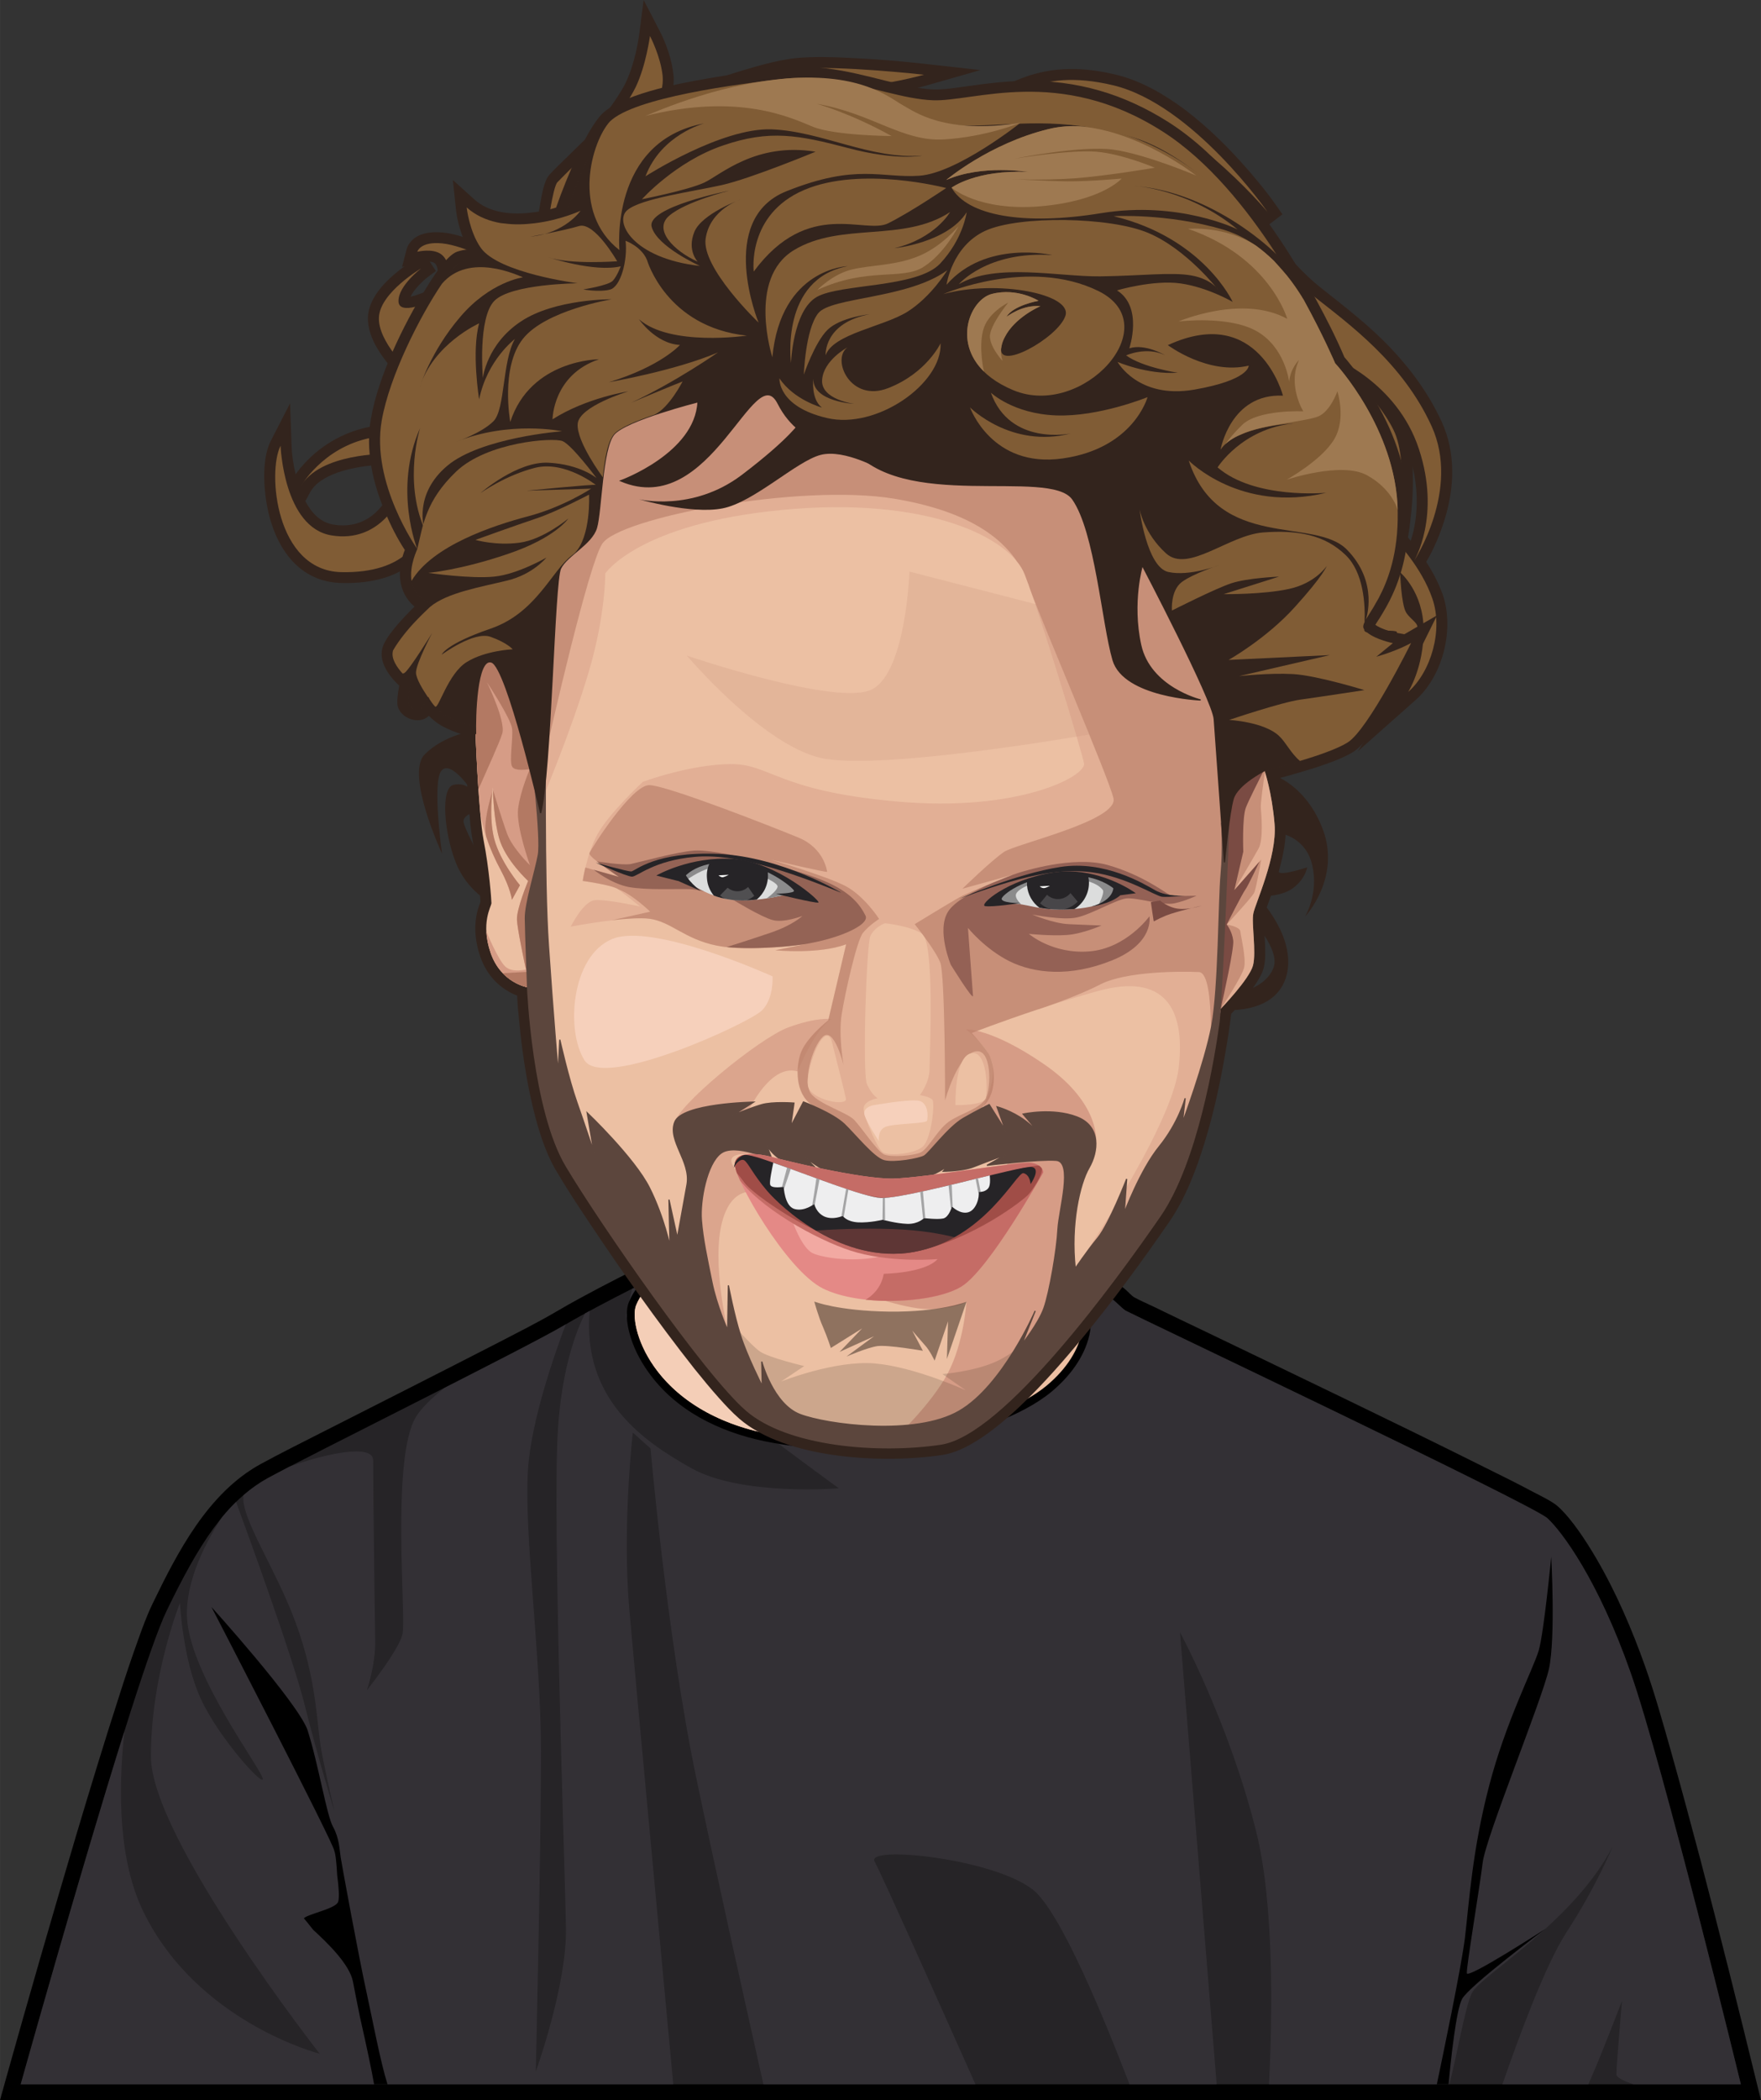 <?xml version="1.0" encoding="UTF-8"?>
<!DOCTYPE svg PUBLIC "-//W3C//DTD SVG 1.1//EN" "http://www.w3.org/Graphics/SVG/1.1/DTD/svg11.dtd">
<!-- Creator: CorelDRAW X7 -->
<svg xmlns="http://www.w3.org/2000/svg" xml:space="preserve" width="500mm" height="596.041mm" version="1.1" style="shape-rendering:geometricPrecision; text-rendering:geometricPrecision; image-rendering:optimizeQuality; fill-rule:evenodd; clip-rule:evenodd"
viewBox="0 0 9453 11269"
 xmlns:xlink="http://www.w3.org/1999/xlink">
 <rect x="0" y="0" width="9453" height="11269" fill="#333333" stroke="none"/>
 <defs>
  <style type="text/css">
   <![CDATA[
    .str1 {stroke:#33241D;stroke-width:6.447}
    .str0 {stroke:#5C463D;stroke-width:6.447}
    .fil8 {fill:none}
    .fil32 {fill:#FEFEFE}
    .fil38 {fill:#EEEEEF}
    .fil25 {fill:#DCDDDD}
    .fil27 {fill:#B6B6B7}
    .fil29 {fill:#B6B6B7}
    .fil26 {fill:#8B8B8C}
    .fil3 {fill:black}
    .fil0 {fill:black}
    .fil31 {fill:#262427}
    .fil1 {fill:#262427}
    .fil9 {fill:#33241D}
    .fil10 {fill:#33241D}
    .fil23 {fill:#5C463D}
    .fil19 {fill:#7A4B43}
    .fil12 {fill:#805C35}
    .fil11 {fill:#805C35}
    .fil24 {fill:#9E7951}
    .fil36 {fill:#A04D47}
    .fil7 {fill:#B37963}
    .fil35 {fill:#C56C66}
    .fil17 {fill:#C79078}
    .fil6 {fill:#D69C84}
    .fil14 {fill:#D69C86}
    .fil33 {fill:#E48986}
    .fil13 {fill:#ECC0A3}
    .fil4 {fill:#EDC0A3}
    .fil34 {fill:#F2A9A2}
    .fil5 {fill:#F4CEB7}
    .fil41 {fill:#F6D0BB}
    .fil22 {fill:#33241D;fill-opacity:0.169}
    .fil30 {fill:#DCDDDD;fill-opacity:0.188}
    .fil28 {fill:#DCDDDD;fill-opacity:0.231}
    .fil42 {fill:#C89179;fill-opacity:0.231}
    .fil37 {fill:#A04D47;fill-opacity:0.459}
    .fil16 {fill:#D69C86;fill-opacity:0.459}
    .fil40 {fill:#33241D;fill-opacity:0.502}
    .fil18 {fill:#B37963;fill-opacity:0.58}
    .fil20 {fill:#7A4B43;fill-opacity:0.651}
    .fil21 {fill:#7A4B43;fill-opacity:0.671}
    .fil2 {fill:#39363B;fill-opacity:0.71}
    .fil39 {fill:#8B8B8C;fill-opacity:0.749}
    .fil15 {fill:#D69C86;fill-opacity:0.749}
   ]]>
  </style>
    <mask id="id0">
  <linearGradient id="id1" gradientUnits="userSpaceOnUse" x1="4789.75" y1="6007.3" x2="4298.76" y2="8559.82">
   <stop offset="0" style="stop-opacity:1; stop-color:white"/>
   <stop offset="1" style="stop-opacity:0; stop-color:white"/>
  </linearGradient>
     <rect style="fill:url(#id1)" x="3474" y="5446" width="2137" height="2297"/>
    </mask>
    <mask id="id2">
  <linearGradient id="id3" gradientUnits="userSpaceOnUse" x1="4544.65" y1="5813.02" x2="4589.76" y2="7597.27">
   <stop offset="0" style="stop-opacity:1; stop-color:white"/>
   <stop offset="1" style="stop-opacity:0; stop-color:white"/>
  </linearGradient>
     <rect style="fill:url(#id3)" x="3539" y="5587" width="2071" height="1570"/>
    </mask>
     <mask id="id4">
  <linearGradient id="id5" gradientUnits="userSpaceOnUse" x1="4686.68" y1="2498.96" x2="4169.92" y2="3839.54">
   <stop offset="0" style="stop-opacity:1; stop-color:white"/>
   <stop offset="1" style="stop-opacity:0; stop-color:white"/>
  </linearGradient>
      <rect style="fill:url(#id5)" x="3264" y="2641" width="2606" height="1705"/>
     </mask>
     <mask id="id6">
  <linearGradient id="id7" gradientUnits="userSpaceOnUse" x1="5245.49" y1="5438.41" x2="5974" y2="6211.22">
   <stop offset="0" style="stop-opacity:1; stop-color:white"/>
   <stop offset="1" style="stop-opacity:0; stop-color:white"/>
  </linearGradient>
      <rect style="fill:url(#id7)" x="5197" y="5528" width="696" height="607"/>
     </mask>
     <mask id="id8">
  <linearGradient id="id9" gradientUnits="userSpaceOnUse" x1="4712.55" y1="5211.92" x2="3517.22" y2="5919.84">
   <stop offset="0" style="stop-opacity:1; stop-color:white"/>
   <stop offset="1" style="stop-opacity:0; stop-color:white"/>
  </linearGradient>
      <rect style="fill:url(#id9)" x="3609" y="5458" width="862" height="597"/>
     </mask>
     <mask id="id10">
  <linearGradient id="id11" gradientUnits="userSpaceOnUse" x1="4940.56" y1="2845.97" x2="4059.44" y2="3337.65">
   <stop offset="0" style="stop-opacity:1; stop-color:white"/>
   <stop offset="1" style="stop-opacity:0; stop-color:white"/>
  </linearGradient>
      <rect style="fill:url(#id11)" x="4226" y="2531" width="1566" height="1016"/>
     </mask>
     <mask id="id12">
  <linearGradient id="id13" gradientUnits="userSpaceOnUse" x1="6160.14" y1="2920.35" x2="6361.49" y2="4805.96">
   <stop offset="0" style="stop-opacity:1; stop-color:white"/>
   <stop offset="1" style="stop-opacity:0; stop-color:white"/>
  </linearGradient>
      <rect style="fill:url(#id13)" x="3180" y="1732" width="3365" height="2614"/>
     </mask>
     <mask id="id14">
  <linearGradient id="id15" gradientUnits="userSpaceOnUse" x1="3972.39" y1="4911.21" x2="3969.06" y2="4650.16">
   <stop offset="0" style="stop-opacity:1; stop-color:white"/>
   <stop offset="1" style="stop-opacity:0; stop-color:white"/>
  </linearGradient>
      <rect style="fill:url(#id15)" x="3810" y="4606" width="297" height="234"/>
     </mask>
     <mask id="id16">
  <linearGradient id="id17" gradientUnits="userSpaceOnUse" x1="5732.26" y1="4972.35" x2="5707.4" y2="4727.61">
   <stop offset="0" style="stop-opacity:1; stop-color:white"/>
   <stop offset="1" style="stop-opacity:0; stop-color:white"/>
  </linearGradient>
      <rect style="fill:url(#id17)" x="5525" y="4679" width="308" height="210"/>
     </mask>
     <mask id="id18">
  <linearGradient id="id19" gradientUnits="userSpaceOnUse" x1="6019.65" y1="4487.33" x2="5018.55" y2="4551.82">
   <stop offset="0" style="stop-opacity:1; stop-color:white"/>
   <stop offset="1" style="stop-opacity:0; stop-color:white"/>
  </linearGradient>
      <rect style="fill:url(#id19)" x="5301" y="4336" width="1027" height="376"/>
     </mask>
     <mask id="id20">
  <linearGradient id="id21" gradientUnits="userSpaceOnUse" x1="3603.11" y1="4360.76" x2="4725.88" y2="4696.1">
   <stop offset="0" style="stop-opacity:1; stop-color:white"/>
   <stop offset="1" style="stop-opacity:0; stop-color:white"/>
  </linearGradient>
      <rect style="fill:url(#id21)" x="3404" y="4186" width="978" height="489"/>
     </mask>
     <mask id="id22">
  <linearGradient id="id23" gradientUnits="userSpaceOnUse" x1="3283.88" y1="4143.92" x2="4210.23" y2="3953.3">
   <stop offset="0" style="stop-opacity:1; stop-color:white"/>
   <stop offset="1" style="stop-opacity:0; stop-color:white"/>
  </linearGradient>
      <rect style="fill:url(#id23)" x="3103" y="3888" width="1026" height="598"/>
     </mask>
 </defs>
 <g id="Layer_x0020_1">
  <g id="_1749112409376">
   <g>
    <path class="fil0" d="M6086 6960c35,19 74,36 110,53 87,42 173,84 260,125 254,122 508,244 762,367 252,122 503,244 753,369 87,43 174,86 260,132 35,18 105,52 134,79 76,70 150,186 202,274 108,184 194,385 265,585 51,145 93,295 135,443 56,198 109,397 162,596 103,393 202,787 298,1181l26 105 -9453 0 30 -108c122,-436 248,-872 377,-1307 76,-254 153,-508 235,-761 31,-98 64,-196 99,-293 23,-65 48,-133 78,-195 134,-277 297,-593 578,-748 103,-56 210,-110 315,-163 162,-82 323,-164 485,-246 160,-81 320,-163 480,-245 102,-53 208,-106 307,-164 44,-26 87,-50 131,-74 136,-74 275,-145 415,-211l18 -9 21 1c336,13 672,24 1007,31 174,3 349,6 523,6 123,0 251,0 374,-10 152,-13 315,-2 454,69 41,21 78,46 113,76 14,12 31,31 46,42z"/>
   </g>
   <path class="fil1" d="M3566 6830c0,0 -309,147 -539,282 -229,134 -1365,696 -1589,819 -224,124 -370,353 -543,711 -174,358 -784,2542 -784,2542l9234 0c0,0 -419,-1719 -593,-2212 -173,-492 -366,-752 -445,-825 -78,-73 -2213,-1086 -2264,-1114 -50,-28 -150,-210 -563,-176 -414,34 -1914,-27 -1914,-27z"/>
   <path class="fil2" d="M3566 6830c0,0 -73,35 -173,86 -17,66 -25,117 -32,139 -27,84 1142,931 1142,931 0,0 -522,43 -790,-107 -262,-146 -588,-372 -548,-845l-24 13c-44,86 -127,292 -147,638 -28,476 39,2351 44,2658 6,308 -162,773 -162,773 0,0 28,-1198 28,-1713 0,-515 -92,-1172 -70,-1516 17,-268 147,-633 203,-781l-10 6c-97,57 -357,190 -641,335 -69,55 -125,109 -154,157 -134,224 -50,1077 -72,1167 -23,89 -191,299 -191,299 0,0 48,-137 45,-271 -3,-135 -11,-823 -11,-963 0,-90 -250,-38 -450,34 -49,26 -89,47 -115,61 -47,26 -91,57 -131,92 -18,118 173,393 279,681 118,319 112,545 140,694 28,148 70,324 70,324 0,0 -88,-284 -161,-575 -67,-268 -327,-977 -368,-1088 -26,25 -51,53 -75,82 -80,122 -199,339 -188,542 17,302 392,800 406,859 14,58 -234,-213 -332,-426 -98,-212 -112,-515 -112,-515 0,0 -156,388 -156,824 0,437 906,1595 906,1595 0,0 -655,-167 -946,-761 -134,-274 -137,-648 -102,-971 -241,767 -557,1896 -557,1896l3503 0c-49,-530 -203,-2169 -236,-2548 -39,-453 19,-949 19,-949l95 85c0,0 89,1020 246,1770 105,503 266,1223 360,1642l1138 0c-187,-420 -506,-1132 -541,-1195 -51,-89 638,-17 850,151 147,116 385,696 518,1044l468 0 -197 -2426c0,0 264,487 409,1069 98,391 87,1000 69,1357l967 0c37,-124 84,-413 122,-490 48,-95 543,-377 756,-786 0,0 -87,213 -249,462 -115,176 -265,589 -343,814l461 0c63,-138 181,-448 181,-448 0,0 -30,342 -30,395 0,16 38,35 92,53l576 0c0,0 -419,-1719 -593,-2212 -173,-492 -366,-752 -445,-825 -78,-73 -2213,-1086 -2264,-1114 -50,-28 -150,-210 -563,-176 -414,34 -1914,-27 -1914,-27z"/>
   <path class="fil3" d="M7713 11184l63 0c11,-123 41,-404 73,-459 40,-71 445,-374 447,-375l0 0c-1,0 -419,271 -422,238 -3,-34 68,-454 85,-593 17,-140 319,-873 356,-1041 36,-168 12,-601 12,-601 0,0 -39,406 -67,503 -28,96 -178,384 -267,729 -90,344 -107,626 -129,811 -19,158 -122,649 -151,788z"/>
   <path class="fil3" d="M1932 10822c-16,-79 -30,-149 -37,-187 -17,-95 -141,-213 -214,-280 -16,-21 -33,-41 -50,-62 25,-24 171,-51 184,-88 8,-22 3,-83 -5,-142 -3,-57 -8,-114 -16,-133 2,-30 -656,-1302 -659,-1307l0 0c4,4 451,499 514,655 60,185 104,464 139,525 34,62 34,122 41,165 7,44 97,535 139,725 33,151 73,366 112,491l-72 0c-11,-64 -34,-177 -76,-362z"/>
   <g>
    <path class="fil0" d="M5647 6822c56,37 156,105 183,144 35,48 30,142 18,197 -28,123 -110,227 -205,306 -162,133 -428,218 -630,259 -296,61 -615,66 -911,5 -243,-51 -476,-165 -622,-371 -46,-64 -84,-139 -103,-216 -12,-47 -20,-113 -1,-160 20,-47 49,-88 85,-125 11,-13 42,-40 53,-54 2,-16 2,-36 2,-51 2,-40 2,-80 2,-121 0,-113 -4,-228 -13,-341 -2,-22 -4,-43 -6,-65 -31,-300 -67,-600 -102,-900l-7 -53 53 6c117,13 234,28 350,43 253,34 506,72 758,117 134,25 268,51 401,81 117,27 234,56 348,94 98,31 368,118 349,257 -18,133 -18,278 -18,412 0,178 6,358 16,536z"/>
   </g>
   <path class="fil4" d="M3439 5324c0,0 74,630 102,901 28,271 19,569 14,595 -6,25 -97,79 -140,183 -44,103 77,559 695,688 619,129 1265,-56 1506,-254 240,-199 208,-408 180,-447 -28,-39 -190,-144 -190,-144 0,0 -40,-676 1,-977 41,-302 -2168,-545 -2168,-545z"/>
   <path class="fil5" d="M3439 5324c0,0 74,630 102,901 28,271 19,569 14,595 -6,25 -97,79 -140,183 -43,102 73,543 663,681 -244,-340 -325,-705 -364,-887 -50,-235 -275,-1473 -275,-1473z"/>
   <path class="fil6" style="mask:url(#id0)" d="M4464 7733c271,9 531,-33 743,-98 113,-196 231,-508 279,-676 44,-158 92,-730 109,-953 2,-31 4,-61 7,-89l0 -1 -2120 -462c0,0 171,526 478,859 308,333 510,756 527,873 14,101 8,390 -23,547z"/>
   <path class="fil7" style="mask:url(#id2)" d="M5599 5948c1,-10 2,-21 3,-31l0 -1 -1264 -275 -790 -46c0,0 191,486 586,799 394,314 422,490 515,708 92,218 621,-386 747,-613 72,-130 150,-364 203,-541z"/>
   <path class="fil8" d="M1425 8071c0,0 451,-246 508,-232 57,14 67,1107 48,1192 -19,84 -222,529 -222,529 0,0 8,-398 -62,-672 -70,-274 -272,-817 -272,-817z"/>
   <g>
    <path class="fil9" d="M6790 4143c0,0 206,37 309,302 103,265 -94,474 -94,474 0,0 74,-121 40,-273 -33,-151 -164,-172 -164,-172 0,0 -22,177 -17,203 5,26 153,-23 153,-23 0,0 -9,62 -77,112 -68,50 -190,44 -190,44 0,0 223,226 151,441 -73,214 -384,165 -384,165l140 -93c0,0 140,-23 180,-133 40,-111 -171,-315 -175,-341 -5,-27 138,-395 131,-477 -6,-81 -3,-229 -3,-229z"/>
    <path class="fil10" d="M2552 3919c0,0 -168,22 -273,130 -104,107 94,532 94,532 0,0 -55,-385 -3,-446 52,-61 167,115 167,115 0,0 -28,-54 -101,-39 -74,14 -51,263 11,418 61,155 191,217 191,217l-56 -234c0,0 -92,-170 -94,-204 -1,-34 56,-50 56,-50 0,0 61,-181 58,-244 -3,-62 -50,-195 -50,-195z"/>
    <path class="fil10" d="M2678 1350l206 -160c5,-35 11,-69 17,-104 7,-40 20,-118 48,-148 30,-33 65,-66 98,-98 32,-32 65,-64 98,-96 47,-56 93,-115 135,-174 28,-40 59,-85 80,-129 35,-73 60,-175 71,-255l24 -186 86 166c36,68 67,161 74,236 4,33 0,69 -9,104 97,-36 195,-70 294,-101 68,-22 137,-43 206,-61 56,-14 116,-28 174,-33 94,-8 194,-5 288,0 133,6 267,17 399,32l296 33 -287 82c-42,12 -85,22 -128,30 -9,2 -18,4 -27,6 24,3 48,6 72,9 67,8 134,15 201,19 41,3 94,6 135,0 4,-1 8,-2 12,-2 38,-8 75,-25 110,-41 47,-22 94,-45 143,-63 166,-61 327,-56 497,-15 133,32 259,105 369,187 128,97 245,214 350,336 49,57 99,118 142,180l32 46 -89 68 -37 -43c-9,-11 -18,-22 -28,-33 19,24 37,49 55,72 56,72 114,144 176,210 39,41 80,81 124,116 116,92 230,179 336,283 131,129 241,273 318,440 77,169 69,356 14,530 -22,71 -57,155 -97,222 36,56 67,115 89,177 63,185 0,436 -147,565l-309 274 221 -349c15,-24 28,-57 37,-83 13,-38 23,-77 29,-117 -41,24 -87,44 -117,57l-23 9 -23 -10c-15,-6 -29,-13 -43,-20 -11,-6 -21,-11 -31,-18 -19,-12 -33,-28 -37,-49 -22,2 -43,4 -65,6l-63 7 -2 -64c-5,-177 -12,-354 -21,-531 -6,-103 -12,-206 -20,-309 -4,-39 -8,-78 -13,-117 -3,-23 -6,-48 -12,-70 -7,-23 -21,-50 -31,-71 -20,-41 -43,-81 -65,-120 -59,-105 -123,-208 -187,-311 -68,-109 -137,-217 -208,-323 -26,-39 -52,-77 -79,-115 -12,-17 -27,-40 -42,-55 -7,-8 -20,-17 -29,-24 -21,-15 -43,-30 -65,-44 -69,-44 -141,-84 -213,-120 -196,-99 -412,-182 -627,-225 -141,-28 -289,-40 -432,-21 -81,11 -166,34 -245,56 -113,32 -226,69 -338,108 -277,95 -552,202 -824,311 -344,137 -685,280 -1025,427 -157,67 -313,135 -468,204l-36 16 -28 -26c-51,-47 -104,-112 -139,-171 -30,-51 -53,-110 -50,-170 4,-67 43,-128 88,-176 30,-32 68,-65 108,-94l-13 3 25 -96c7,-25 26,-47 46,-61 43,-29 100,-32 151,-27 88,9 209,58 298,102zm3929 -336c-93,-91 -194,-177 -301,-249 -109,-73 -249,-147 -382,-153 27,20 58,42 71,50 79,51 161,98 243,143 84,47 170,93 254,141 32,18 65,36 96,56 6,4 12,8 19,12zm966 1888c8,-26 15,-52 19,-74 21,-107 16,-218 -9,-324 1,17 1,35 1,51 2,82 -4,165 -14,245 -3,28 -7,56 -12,84 5,6 10,12 15,18zm-5266 -1498l33 50 -44 33c-24,18 -75,66 -92,105 25,-5 60,-19 78,-26 19,-17 58,-53 64,-69 5,-23 9,-68 -13,-85 -6,-5 -15,-7 -26,-8z"/>
    <path class="fil11" d="M2204 1997c0,0 -177,-162 -170,-295 7,-133 227,-262 227,-262 0,0 -123,93 -122,176 1,82 174,0 174,0 0,0 82,-66 91,-107 8,-42 10,-109 -35,-144 -46,-35 -129,-14 -129,-14 0,0 15,-57 134,-45 119,12 310,113 310,113l255 -197c0,0 28,-217 53,-244 25,-27 196,-194 196,-194 0,0 170,-202 225,-318 55,-115 76,-273 76,-273 0,0 58,111 68,215 10,105 -67,204 -67,204 0,0 574,-223 795,-243 221,-19 675,32 675,32 0,0 -191,55 -413,71 -221,15 514,134 691,108 177,-26 314,-224 739,-122 426,103 827,679 827,679 0,0 -479,-572 -885,-584 -405,-13 602,445 690,536 88,91 247,344 439,497 192,152 481,359 637,701 156,343 -94,722 -94,722 0,0 145,-238 26,-599 -118,-361 -465,-494 -465,-494 0,0 235,202 328,390 93,187 15,597 15,597 0,0 136,140 194,309 58,168 -6,392 -130,501 0,0 84,-131 83,-334 -1,-203 -126,-308 -126,-308 0,0 5,174 33,217 28,43 80,60 52,100 -28,41 -165,96 -165,96 0,0 -89,-39 -74,-45 15,-6 127,-20 137,-45 10,-25 -268,5 -268,5 0,0 -25,-888 -69,-1042 -44,-154 -556,-946 -625,-1020 -68,-73 -807,-534 -1417,-451 -610,82 -2916,1111 -2916,1111z"/>
    <path class="fil9" d="M1676 2624c-4,5 -8,11 -11,17l-26 48c32,61 79,114 151,126 86,14 164,-7 228,-66 21,-20 45,-49 61,-77l-45 -177c-120,6 -293,40 -358,129zm-77 -95l15 -20 1 0c92,-111 224,-190 366,-218 44,-9 88,-5 129,16 99,49 143,174 165,275 21,93 32,206 30,302l0 9 -3 8c-14,47 -57,95 -94,125 -105,84 -248,106 -378,102 -82,-2 -157,-28 -221,-80 -78,-64 -127,-157 -156,-252 -35,-116 -57,-320 1,-431l103 -201 8 226c1,47 9,102 22,155 4,-5 8,-11 12,-16z"/>
    <path class="fil12" d="M2246 2883c0,0 -61,195 -415,187 -353,-9 -396,-540 -325,-678 0,0 16,439 274,481 259,42 361,-195 361,-195l-62 -243c0,0 -367,-6 -466,178 0,0 116,-212 379,-264 263,-52 254,534 254,534z"/>
    <path class="fil9" d="M6861 4177c2,8 4,17 6,25 17,71 28,144 33,217 6,67 -6,140 -22,205 -15,64 -35,126 -57,187 -8,23 -17,45 -25,68 -3,10 -8,23 -11,33 -2,13 -1,36 0,49 1,29 3,58 5,87 2,47 5,104 -7,148 -19,70 -115,182 -174,244 -8,69 -19,140 -31,208 -28,163 -63,326 -112,484 -44,144 -104,301 -190,425 -148,215 -304,427 -471,629 -155,187 -495,584 -746,621 -318,48 -840,23 -1091,-195 -39,-34 -75,-73 -109,-111 -45,-50 -88,-103 -131,-156 -102,-129 -200,-261 -296,-395 -88,-123 -173,-246 -257,-372 -64,-95 -127,-191 -186,-290 -69,-114 -110,-262 -139,-392 -29,-133 -49,-270 -62,-406 -5,-49 -10,-98 -12,-148 -19,-7 -38,-16 -53,-26 -70,-42 -118,-106 -145,-183 -22,-65 -33,-135 -23,-204 3,-22 8,-43 15,-64 3,-8 6,-17 9,-25 -1,-29 -5,-62 -8,-91 -6,-64 -14,-128 -25,-192 -3,-12 -5,-24 -7,-36 -8,-42 -13,-85 -17,-128 -5,-53 -9,-106 -13,-160 -6,-96 -11,-192 -15,-288 -44,-13 -90,-32 -126,-52 -22,-13 -45,-31 -66,-52 -7,7 -15,12 -23,16 -53,24 -129,-10 -144,-67 -6,-25 1,-73 8,-111 -55,-51 -109,-126 -91,-199 14,-60 104,-157 173,-225 -55,-47 -83,-114 -78,-195 3,-34 12,-74 26,-109 -41,-62 -78,-136 -105,-202 -67,-156 -107,-333 -77,-502 21,-121 66,-245 115,-357 53,-120 116,-240 186,-351 31,-50 106,-170 163,-189 18,-6 39,-10 61,-12 -39,-67 -62,-150 -69,-219l-16 -153 114 103c77,70 187,83 287,74 47,-4 104,-14 153,-29 32,-91 69,-183 109,-270 33,-73 75,-158 125,-219 96,-116 425,-177 569,-202 142,-25 286,-44 430,-60 37,-4 73,-5 110,-4 37,1 74,3 110,8 105,13 208,39 311,65 83,20 174,44 260,48 61,2 135,-11 196,-19 97,-14 193,-25 291,-27 284,-5 536,69 776,221 140,89 263,207 372,332 163,187 302,403 421,621 54,99 108,205 152,309 17,19 33,40 49,60 44,56 84,115 119,177 105,180 175,384 177,594 2,155 -23,306 -89,447 -19,42 -42,81 -66,120 -5,8 -17,25 -24,38 28,20 81,36 105,41l50 9c3,-1 5,-2 8,-4l168 -97 -86 174c-64,129 -251,488 -363,558 -59,37 -144,65 -210,87 -64,20 -129,39 -194,56z"/>
    <path class="fil13" d="M2832 5298c0,0 27,659 208,960 180,302 744,1117 966,1309 222,193 709,232 1044,182 336,-50 933,-870 1178,-1225 244,-355 324,-1110 324,-1110 0,0 154,-159 174,-233 19,-73 -9,-229 2,-280 10,-52 128,-305 114,-478 -14,-172 -54,-288 -54,-288 0,0 334,-81 446,-151 111,-69 341,-534 341,-534 0,0 -71,41 -187,74l89 -73c0,0 -115,-23 -154,-74 -40,-52 185,-184 180,-628 -4,-444 -336,-800 -336,-800 0,0 -372,-891 -927,-1244 -555,-354 -1015,-157 -1234,-167 -219,-9 -503,-147 -782,-117 -278,31 -849,107 -959,241 -110,134 -233,498 -233,498 0,0 -338,125 -527,-47 0,0 26,245 170,292 0,0 -133,-22 -201,1 -68,23 -366,515 -425,851 -59,336 191,689 191,689 0,0 -117,214 81,299 0,0 -195,178 -212,249 -18,72 98,163 98,163 0,0 -20,95 -14,118 5,23 43,37 61,29 18,-9 45,-65 45,-65 0,0 29,63 99,103 69,40 153,57 153,57 0,0 16,459 45,610 30,152 42,321 42,337 0,17 -60,107 -4,268 56,161 198,184 198,184z"/>
    <path class="fil8" d="M5790 6713c0,0 14,-243 30,-285 16,-43 132,-229 132,-229l146 82c0,0 -294,410 -308,432z"/>
    <path class="fil14" style="mask:url(#id4)" d="M3272 3018c0,0 117,-52 198,-45 80,7 140,540 329,709 189,168 621,600 865,651 245,52 611,-383 809,-395 198,-12 388,218 388,218 0,0 -177,-1003 -373,-1202 -195,-199 -786,-348 -1177,-293 -391,56 -881,153 -1039,357z"/>
    <path class="fil14" d="M5185 5523c0,0 136,-7 416,185 281,192 291,385 281,440 -9,54 -59,131 -94,216 -34,84 -47,380 -101,579 -55,200 -163,486 -344,606 -181,121 -533,163 -533,163 0,0 189,-177 277,-342 88,-165 101,-385 101,-385 0,0 -31,26 -170,39 -139,12 -391,-86 -391,-86 0,0 374,-23 477,-188 102,-164 342,-569 342,-569l-165 -247c0,0 62,-125 47,-219 -14,-93 -143,-192 -143,-192z"/>
    <path class="fil7" style="mask:url(#id6)" d="M5266 5537c68,19 180,64 335,171 101,69 166,137 209,200 45,75 63,131 71,167 3,21 4,38 3,52 0,-1 -46,-89 -61,-111 -15,-22 -92,-37 -92,-37 0,0 -3,-68 -122,-180 -118,-111 -220,-122 -220,-122 0,0 27,136 13,192 -11,46 -86,67 -116,73l-5 -8c0,0 7,-16 17,-40 16,-39 34,-94 32,-139l0 0c1,-13 0,-27 -2,-40 -11,-70 -86,-143 -123,-175 17,-2 38,-3 61,-3z"/>
    <path class="fil15" d="M4462 5468c0,0 -76,-12 -231,45 -156,58 -610,429 -614,523 -4,94 77,201 84,294 8,93 -48,567 -48,567l253 240c0,0 -88,-366 -29,-583 59,-218 208,-150 208,-150 0,0 -153,-112 -159,-173 -6,-61 152,-33 152,-33l-103 -147c0,0 134,-353 307,-302 0,0 85,-217 180,-281z"/>
    <path class="fil7" style="mask:url(#id8)" d="M4462 5468c0,0 -11,-2 -33,-1 -61,11 -162,33 -242,66 -136,71 -383,268 -502,399 -30,38 -54,76 -68,112l0 3c17,-20 145,-164 308,-280 175,-125 231,-133 280,-101 35,22 63,61 77,83 1,-3 10,-26 25,-58 11,-42 28,-90 52,-117 10,-11 22,-23 35,-36 21,-29 44,-54 68,-70z"/>
    <path class="fil14" d="M2832 5298c0,0 1,17 3,47 11,3 18,5 18,5 0,0 61,-676 54,-857 -7,-181 -110,-791 -110,-791 -40,-328 -258,-326 -291,-150 -14,71 -8,200 6,337 24,7 39,10 39,10 0,0 10,276 28,470 19,104 56,202 109,300 53,99 60,159 60,159l43 -78c0,0 -105,-124 -138,-248 -32,-125 -7,-278 -7,-278 0,0 0,154 33,273 33,118 156,230 156,230 0,0 -63,151 -60,208 2,56 48,267 48,267 0,0 -73,20 -111,-16 -38,-35 -101,-186 -101,-188 1,34 8,72 23,116 56,161 198,184 198,184z"/>
    <path class="fil7" d="M2832 5298c0,0 1,17 3,47 4,1 7,2 9,3 4,-12 8,-27 13,-45 12,-135 44,-522 50,-726 -1,-41 -2,-84 -3,-125 -17,-218 -107,-750 -107,-750 -22,-183 -100,-264 -171,-268 -52,61 -99,202 -126,301 2,48 7,101 12,154 24,7 39,10 39,10 0,0 6,170 17,337 39,-90 114,-252 128,-300 20,-66 -82,-275 -82,-275 0,0 129,195 135,249 6,54 -17,179 1,205 17,26 94,12 94,12 0,0 -51,117 -63,213 -11,97 64,303 64,303 0,0 -95,-92 -123,-170 -29,-79 -76,-235 -76,-235 1,40 6,161 33,259 33,118 156,230 156,230 0,0 -63,151 -60,208 2,47 35,203 45,252l9 28 -131 7c62,64 134,76 134,76zm-222 -808c20,60 46,120 78,179 53,99 60,159 60,159l43 -78c0,0 -105,-124 -138,-248 -24,-95 -16,-206 -10,-254 -12,37 -51,168 -33,242l0 0z"/>
    <path class="fil16" d="M5665 7260c225,-258 439,-556 563,-736 244,-355 324,-1110 324,-1110 0,0 154,-159 174,-233 19,-73 -9,-229 2,-280 10,-52 128,-305 114,-478 -14,-172 -54,-288 -54,-288 0,0 334,-81 446,-151 5,-3 10,-7 15,-11 -146,-798 -337,-1812 -546,-2011 -283,-269 -954,-675 -1553,-605 -599,71 -1933,555 -2130,861 -196,306 -102,2054 -102,2054 0,0 148,-351 240,-659 93,-308 91,-536 91,-536 0,0 178,-268 952,-341 774,-74 1221,148 1299,345 78,196 306,946 319,1015 13,69 -353,263 -1002,205 -648,-57 -679,-203 -897,-201 -218,2 -469,95 -469,95 0,0 -185,172 -244,282 -59,110 -79,250 -79,250 0,0 161,22 191,45 30,23 117,92 117,92 0,0 -179,-39 -242,-34 -63,5 -130,142 -130,142 0,0 307,-58 423,-42 116,16 187,109 360,144 172,35 472,-7 472,-7l-157 32c0,0 233,23 380,-32l-96 408c0,0 -125,97 -151,185 -26,88 -21,227 78,277 98,51 228,184 295,263 67,78 283,47 320,31 38,-17 260,-273 260,-273 0,0 51,-22 75,-95 23,-73 9,-154 -9,-194 -18,-41 -98,-126 -98,-126 0,0 340,-133 684,-227 344,-93 466,87 427,415 -39,328 -555,1075 -555,1075l-107 454z"/>
    <path class="fil13" d="M4750 4954c0,0 128,12 198,55 71,42 42,644 42,722 1,78 -52,145 -52,145 0,0 52,8 67,25 15,17 -5,210 -52,252 -47,41 -185,50 -214,30 -30,-21 -98,-182 -103,-230 -5,-47 75,-60 75,-60 0,0 -31,-17 -57,-75 -26,-59 -3,-747 18,-795 22,-49 78,-69 78,-69z"/>
    <path class="fil17" style="mask:url(#id10)" d="M4273 2571c0,0 -98,262 18,440 115,178 1270,552 1433,526 164,-26 -44,-563 -209,-675 -165,-111 -1001,-422 -1242,-291z"/>
    <path class="fil18" d="M6492 5788l0 0 60 -374c0,0 118,-176 127,-225 10,-50 -18,-166 -21,-192 -3,-25 -73,-36 -73,-36 0,0 136,-147 147,-170 12,-24 38,-179 38,-179l-144 164c0,0 104,-175 130,-223 27,-48 15,-185 12,-218 -2,-24 14,-136 22,-192 -2,-5 -2,-8 -2,-8l3 -1c2,-15 4,-25 4,-25 0,0 112,-1122 -283,-1542 -394,-420 -1492,-726 -2233,-813 -168,-20 -329,-17 -479,-1 -375,156 -692,328 -780,465 -56,88 -89,295 -106,545l-13 1080c3,110 7,205 10,278 52,-232 246,-1082 321,-1202 86,-140 1058,-327 1568,-243 385,64 568,201 660,338 18,22 31,44 40,67 5,12 10,26 16,43 3,7 6,14 8,21l0 1c2,6 5,13 7,20 77,210 418,1000 446,1117 29,120 -520,244 -587,288 -67,45 -224,198 -224,198l274 -76c0,0 -233,90 -290,122 -57,32 -240,144 -240,144 0,0 110,137 137,205 27,68 26,741 26,741 0,0 64,-235 158,-262 93,-27 91,189 61,249 -30,59 -136,82 -199,127 -63,45 -112,149 -153,166 -42,17 -156,26 -194,10 -37,-17 -123,-147 -161,-186 -37,-39 -186,-83 -231,-140 -46,-57 3,-250 63,-306 60,-57 111,151 111,151 0,0 -28,-156 -10,-270 18,-115 81,-396 114,-438 33,-41 87,-75 87,-75 0,0 -77,-121 -179,-176 -103,-54 -402,-142 -402,-142 0,0 302,71 302,65 -1,-7 -17,-128 -155,-184 -138,-57 -703,-279 -799,-281 -96,-2 -315,345 -322,365l0 0c-7,21 158,127 158,127l-180 -50c-10,43 -14,72 -14,72 0,0 161,22 191,45 75,26 171,120 171,120l-206 46 0 0c77,-9 156,-14 203,-8 116,16 187,109 360,144 172,35 472,-7 472,-7l-157 32c0,0 233,23 380,-32l-96 408c0,0 -125,97 -151,185 -26,88 -21,227 78,277 98,51 228,184 295,263 67,78 283,47 320,31 38,-17 260,-273 260,-273 0,0 51,-22 75,-95 23,-73 9,-154 -9,-194 -18,-41 -98,-126 -98,-126 0,0 152,-59 356,-127l0 0 0 0 0 0 1 0 1 0 1 -1 0 0 2 0c32,-11 208,-70 330,-133 135,-70 432,-71 529,-66 96,5 56,569 56,572z"/>
    <path class="fil19" d="M6552 5416l0 -2 1 -1c16,-73 72,-324 67,-366 -6,-51 -35,-86 -35,-86 0,0 84,-166 99,-186 15,-19 77,-152 77,-152l-135 153 48 -206c0,0 -7,-182 14,-237 15,-39 75,-157 106,-219l1 -5c0,0 1,-11 3,-31l-102 13c0,0 -110,182 -110,204 -1,21 -38,1139 -38,1139 0,0 1,-7 4,-18z"/>
    <path class="fil20" d="M3204 4622l0 0 100 71c11,7 18,12 18,12l-135 -38c0,0 93,75 190,93 97,17 250,9 324,11 73,2 237,59 237,59 0,0 149,91 210,107 60,16 159,-22 159,-22 0,0 -50,49 -171,90 -121,41 -235,77 -236,77l2 0 1 0 0 0c16,2 103,10 235,2l0 0 0 0c48,-2 92,-6 124,-10 217,-24 411,-109 384,-161 -27,-53 -76,-127 -229,-189 -152,-62 -387,-114 -387,-114 0,0 -213,-52 -303,-46 -90,6 -297,63 -340,72 -44,9 -183,-14 -183,-14z"/>
    <path class="fil21" d="M5440 4693l-1 0c-3,1 -52,20 -110,44 -93,40 -205,98 -240,155 -63,100 15,285 15,285 0,0 122,197 119,166 -2,-31 -27,-364 -27,-364 0,0 91,113 223,179 132,65 323,87 551,-5 229,-93 200,-236 200,-236 0,0 -124,172 -322,188 -199,16 -325,-94 -325,-94 0,0 120,12 203,6 82,-5 187,-51 187,-51 0,0 -90,-3 -175,-7 -86,-4 -197,-52 -197,-52 0,0 162,33 239,16 76,-16 208,-94 264,-102 56,-7 198,40 261,26 63,-14 118,-41 118,-41 0,0 -123,5 -144,-4 -21,-10 -149,-109 -335,-161 -185,-51 -455,36 -475,42 -3,1 -14,5 -29,10z"/>
    <path class="fil19" style="mask:url(#id12)" d="M6035 2241c-508,-249 -1224,-424 -1756,-487 -168,-20 -329,-17 -479,-1 -197,82 -378,168 -518,251 -92,158 -125,328 -61,482 0,0 51,-184 281,-218 231,-34 -123,292 -123,292 0,0 154,45 311,13 158,-32 517,-196 517,-196 0,0 -274,284 -260,283 13,-1 377,-116 515,-122 138,-5 784,266 928,315 144,49 326,109 397,187 71,78 95,622 172,757 77,134 562,540 562,540 0,0 27,-436 9,-571 -19,-135 2,-504 2,-504 0,0 -347,-627 -497,-1021z"/>
    <path class="fil22" d="M3931 7102c0,0 98,114 147,149 50,35 239,79 239,79l-124 83c0,0 288,-115 502,-97 214,18 489,144 489,144l-125 -87c0,0 177,-14 294,-70 116,-55 141,-112 141,-112 0,0 13,185 -109,320 -122,136 -529,228 -830,207 -300,-20 -546,-50 -624,-616z"/>
    <path class="fil23 str0" d="M2832 5298c0,0 27,659 208,960 180,302 744,1117 966,1309 222,193 709,232 1044,182 336,-50 933,-870 1178,-1225 199,-290 289,-846 316,-1041 20,-204 52,-1059 52,-1059l-38 -5c0,0 10,130 -3,271 -13,142 -12,610 -50,814 -39,203 -158,521 -158,521l15 -132c0,0 -36,132 -139,259 -103,127 -188,356 -188,356l13 -182c0,0 -92,237 -154,315 -63,77 -122,165 -122,165 -26,-236 24,-454 74,-540 50,-86 66,-223 -66,-273 -131,-50 -288,-15 -288,-15l151 178c0,0 -71,-92 -142,-144 -70,-52 -149,-73 -149,-73l46 128 -88 -140c0,0 -57,27 -139,74 -82,48 -184,188 -210,202 -26,15 -161,40 -216,25 -55,-15 -151,-136 -213,-196 -63,-60 -219,-119 -219,-119l-69 132 18 -126c0,0 -114,-9 -175,9 -61,18 -153,56 -153,56l111 -70c0,0 -384,6 -423,107 -39,100 87,211 66,334 -22,122 -52,287 -52,287l-45 -205c0,0 5,237 6,249 1,11 -30,-152 -111,-313 -81,-161 -334,-402 -334,-402l36 213c0,0 -46,-140 -91,-268 -45,-127 -92,-337 -92,-337l-9 176c0,0 -28,-327 -52,-680 -25,-353 -15,-1136 -15,-1136l-75 119c0,0 52,438 36,528 -16,89 -71,261 -70,342 1,82 12,370 12,370zm1879 1032c0,0 198,-6 251,-14 53,-8 123,-58 123,-58l-22 27c0,0 105,-1 163,-24 58,-23 177,-67 177,-67l-105 59c0,0 278,-34 371,-27 93,7 16,264 10,370 -5,106 -45,339 -75,423 -30,84 -119,195 -119,195l72 -180c0,0 -174,403 -409,538 -235,136 -708,73 -853,18 -145,-55 -206,-284 -206,-284l3 132c0,0 -84,-166 -117,-273 -34,-106 -65,-268 -65,-268l-4 240c0,0 -59,-131 -85,-260 -26,-129 -48,-228 -56,-331 -8,-103 29,-302 105,-358 76,-57 276,37 276,37l-33 -86c0,0 28,59 100,95 72,36 199,67 199,67l-90 -90c0,0 93,69 154,94 62,25 235,25 235,25z"/>
    <path class="fil9 str1" d="M6788 4135c0,0 334,-81 446,-151 111,-69 341,-534 341,-534 0,0 -71,41 -187,74l89 -73c0,0 -115,-23 -154,-74 -40,-52 185,-184 180,-628 -4,-444 -336,-800 -336,-800 0,0 -372,-891 -927,-1244 -555,-354 -1015,-157 -1234,-167 -219,-9 -503,-147 -782,-117 -278,31 -849,107 -959,241 -110,134 -233,498 -233,498 0,0 -338,125 -527,-47 0,0 26,245 170,292 0,0 -133,-22 -201,1 -68,23 -366,515 -425,851 -59,336 191,689 191,689 0,0 -117,214 81,299 0,0 -195,178 -212,249 -18,72 98,163 98,163 0,0 -20,95 -14,118 5,23 43,37 61,29 18,-9 45,-65 45,-65 0,0 29,63 99,103 69,40 153,57 153,57 0,0 1,15 2,40 -3,-87 4,-417 87,-386 84,33 262,810 262,810 56,-221 72,-1242 107,-1313 35,-71 167,-130 193,-218 26,-88 29,-424 93,-501 64,-77 452,-175 452,-175 -13,278 -415,424 -415,424 485,207 715,-670 845,-415 129,255 392,230 392,230 263,353 1066,110 1189,283 123,174 159,666 217,864 59,198 470,214 470,214 0,0 -272,-66 -322,-296 -50,-230 9,-426 9,-426 0,0 377,719 386,824 8,104 55,769 55,769 0,0 24,-263 47,-341 23,-78 168,-151 168,-151z"/>
    <path class="fil12" d="M6851 1364c-157,-243 -366,-503 -611,-659 -555,-354 -1015,-157 -1234,-167 -151,-6 -333,-74 -522,-105 176,117 515,240 703,241 248,2 498,-55 894,63 390,117 761,614 770,627z"/>
    <path class="fil12" d="M2308 3257c-18,17 -54,51 -90,90 -46,50 -86,104 -108,143 -1,2 -1,3 -1,4 -10,41 22,87 52,120 4,0 7,-1 10,-3 27,-17 149,-215 149,-215 0,0 -87,164 -87,213 0,31 35,89 64,132l2 -2c0,0 11,24 36,52l1 0c17,17 69,-178 170,-239 100,-62 246,-68 246,-68 0,0 -29,-35 -119,-67 -89,-32 -262,96 -262,96 0,0 18,-56 263,-140 245,-84 329,-313 435,-392l0 0c5,-4 10,-8 15,-12 90,-90 78,-315 78,-315 0,0 -172,91 -283,128 -111,37 -327,115 -327,115 0,0 109,32 237,15 128,-17 262,-130 262,-130 0,0 -69,104 -324,190 -254,87 -428,102 -428,102 0,0 228,33 354,20 127,-13 280,-102 280,-102 0,0 -72,90 -210,123 -137,34 -323,64 -415,142z"/>
    <path class="fil12" d="M2240 2946c1,0 -44,88 -31,171l0 0c113,-190 438,-297 627,-347 189,-50 337,-148 337,-148l-346 11c0,0 365,-36 371,-31 6,4 -165,-132 -325,-92 -160,40 -294,136 -294,136 0,0 197,-173 367,-163 169,9 256,82 256,82 0,0 -131,-176 -182,-198 -52,-21 -405,5 -571,163 -165,158 -178,287 -209,416z"/>
    <path class="fil12" d="M2372 1523c-116,171 -281,493 -323,734 -59,336 191,689 191,689 0,0 -130,-321 15,-649 0,0 -89,278 22,538 0,0 -58,-182 123,-335 181,-153 617,-186 617,-186 0,0 -281,-59 -569,57 0,0 140,-48 202,-112 62,-65 46,-323 114,-440 0,0 -149,112 -192,324 0,0 -42,-256 0,-408 0,0 -247,110 -319,344 0,0 56,-190 217,-378 160,-189 337,-213 337,-213 -22,-8 -288,-138 -435,35z"/>
    <path class="fil12" d="M6978 4083c95,-28 202,-65 256,-99 111,-69 341,-534 341,-534 0,0 -71,41 -187,74l89 -73c0,0 -90,-18 -138,-57 -11,-3 -17,-9 -16,-17 -8,-10 -6,-22 2,-39 4,-95 -5,-267 -102,-360 -112,-108 -256,-135 -443,-121 -186,15 -403,220 -521,112 -118,-107 -142,-236 -142,-236 0,0 39,310 154,336 115,26 274,-37 274,-37 0,0 -138,45 -201,91 -62,47 -53,153 -53,153 0,0 233,-118 318,-146 86,-29 257,-36 257,-36l-297 94c0,0 209,3 351,-28 142,-31 202,-123 202,-123 0,0 -17,50 -171,220 -154,171 -356,284 -356,284l544 -26 -488 113c0,0 162,-18 290,-11 127,7 383,86 383,86 0,0 -241,37 -343,51 -102,14 -383,109 -383,109 0,0 188,10 268,86 36,33 64,94 112,134z"/>
    <path class="fil12" d="M2870 1198c-50,6 -107,9 -163,1l-2 0c-13,-1 -26,-3 -38,-6 -58,-13 -114,-37 -162,-80 0,0 14,129 76,217 96,136 520,190 520,190 0,0 -357,3 -447,94 -90,91 -62,414 -62,414 0,0 20,-181 204,-303 183,-122 487,-119 487,-119 0,0 -354,58 -476,212 -122,154 -68,446 -68,446 110,-336 476,-336 476,-336 -248,84 -249,322 -249,322 182,-116 407,-150 407,-150 0,0 -264,79 -272,174 -8,95 135,287 135,287 0,0 12,-143 42,-202l0 0c5,-11 11,-21 17,-28 29,-35 123,-74 218,-106l0 0c78,-35 151,-178 151,-178 -50,19 -276,114 -276,114 239,-111 466,-270 466,-270 -228,98 -586,160 -586,160 280,-85 382,-200 382,-200 -131,-7 -220,-138 -220,-138 168,148 579,88 579,88 -433,-46 -536,-406 -536,-406 -30,-73 -115,-103 -115,-103 12,104 -26,248 -84,262 -57,15 -143,-1 -143,-1 0,0 136,-21 159,-47 23,-25 42,-77 42,-77 -142,34 -390,-49 -390,-49 118,41 371,22 371,22 0,0 -122,-214 -205,-189 -82,25 -261,57 -261,57 188,-19 269,-139 269,-139 0,0 -107,50 -246,67z"/>
    <path class="fil12" d="M7332 3324c10,-17 25,-39 41,-66 8,-15 18,-31 28,-49 50,-95 105,-239 102,-460 -4,-444 -336,-800 -336,-800 0,0 -61,-144 -168,-339 -71,-120 -214,-314 -433,-378 -303,-89 -588,-72 -588,-72 483,117 639,460 639,460 0,0 -133,-78 -279,-99 -146,-21 -342,37 -342,37 142,90 66,311 66,311 85,-27 192,37 192,37 -100,-49 -209,1 -209,1 89,65 277,93 277,93 -165,11 -323,-58 -323,-58 0,0 110,200 410,149 300,-52 294,-129 294,-129 -218,52 -434,-110 -434,-110 489,-226 618,271 618,271 -282,-13 -335,290 -335,290 83,-127 392,-141 392,-141 -278,28 -408,236 -408,236 201,173 584,136 584,136 -463,111 -739,-173 -739,-173 160,487 675,301 849,478 174,177 102,375 102,375z"/>
    <path class="fil24" d="M7503 2737c-10,-439 -336,-788 -336,-788 0,0 -61,-144 -168,-339 -23,-38 -53,-84 -90,-130 -24,-27 -47,-54 -70,-80 -30,-29 -62,-57 -98,-83 -169,-108 -363,-89 -363,-89 439,152 532,483 532,483 -241,-133 -584,14 -584,14 0,0 274,-34 423,54 150,87 171,269 171,269 8,-74 53,-116 53,-116 -63,136 23,275 23,275 0,0 -238,-11 -326,71 -41,39 -71,76 -92,105 24,-23 56,-41 91,-55l0 0c109,-50 339,-66 406,-93 66,-26 104,-135 104,-135 0,0 49,146 -17,257 -65,111 -255,217 -255,217 0,0 294,-99 431,-24 133,73 164,181 165,187z"/>
    <path class="fil12" d="M4330 417c-35,0 -71,1 -106,4 -271,30 -820,103 -950,231 -96,104 -211,485 51,690 0,0 -55,-585 456,-680 0,0 -231,59 -316,284 0,0 406,-261 676,-252 270,10 532,163 809,141 0,0 -136,29 -399,-41 -263,-69 -419,-100 -671,-13 -253,86 -434,288 -434,288 0,0 245,-48 334,-89 88,-41 276,-218 598,-166 0,0 -347,144 -503,179 -156,35 -433,72 -507,134 -74,61 27,259 389,300 0,0 -231,-104 -259,-210 -28,-106 417,-194 417,-194 0,0 -233,58 -322,134 -89,75 25,190 152,247 0,0 -58,-60 -18,-159 39,-98 247,-174 247,-174 0,0 -162,51 -186,208 -25,157 284,452 284,452 0,0 -228,-554 150,-705 378,-151 509,-69 713,-83 203,-14 543,-284 543,-284 0,0 -193,58 -395,14 -202,-44 -317,-235 -753,-256z"/>
    <path class="fil25" d="M3645 4698c0,0 121,105 267,128 146,24 362,-38 370,-45 8,-6 -201,-168 -356,-166 -155,2 -271,57 -281,83z"/>
    <path class="fil26" d="M3645 4698c0,0 13,11 36,27 46,-33 118,-75 183,-76 105,-2 314,76 310,109 -3,18 -32,43 -59,63 89,-14 162,-36 167,-40 8,-6 -201,-168 -356,-166 -155,2 -271,57 -281,83z"/>
    <path class="fil1" d="M3832 4806c25,9 52,16 80,20 46,8 99,7 150,1 40,-33 64,-84 60,-140 0,-6 -1,-11 -2,-17 -62,-31 -133,-56 -194,-55 -42,0 -80,5 -114,11 -14,26 -20,56 -17,87 2,36 16,67 37,93z"/>
    <path class="fil27" style="mask:url(#id14)" d="M3889 4822c8,2 15,3 23,4 30,5 62,6 96,5 57,-21 95,-78 90,-142 -1,-11 -3,-22 -7,-32 -54,-25 -113,-43 -165,-42 -29,0 -57,2 -83,6 -18,26 -27,57 -24,90 4,49 31,89 70,111z"/>
    <path class="fil28" d="M3889 4822c8,2 15,3 23,4 30,5 62,6 96,5 15,-6 29,-14 41,-24l-37 -53 -98 1 -49 50c8,7 16,12 24,17z"/>
    <path class="fil1" d="M3952 4618c45,-3 84,31 88,76 4,45 -30,85 -75,88 -45,4 -85,-30 -89,-75 -3,-45 30,-85 76,-89z"/>
    <path class="fil25" d="M5997 4802c0,0 -48,61 -235,76 -187,15 -252,-35 -342,-29 -89,5 -99,-48 68,-116 168,-68 503,-72 509,69z"/>
    <path class="fil26" d="M5997 4802c0,0 -23,29 -99,52 12,-24 30,-67 22,-78 -10,-15 -58,-64 -209,-61 -151,2 -255,55 -258,87 -2,16 13,35 28,50 -20,-3 -40,-5 -61,-3 -89,5 -99,-48 68,-116 168,-68 503,-72 509,69z"/>
    <path class="fil1" d="M5769 4877l-7 1c-79,6 -135,1 -182,-7 -37,-27 -63,-70 -67,-120 0,-9 0,-18 0,-27 93,-32 224,-46 326,-31 3,10 5,21 6,31 5,63 -26,121 -76,153z"/>
    <path class="fil29" style="mask:url(#id16)" d="M5708 4880c-24,1 -46,0 -66,-1 -58,-16 -103,-66 -108,-130 -1,-11 -1,-21 1,-32 84,-24 192,-36 282,-27 4,12 6,24 7,36 6,74 -45,140 -116,154z"/>
    <path class="fil30" d="M5708 4880c-24,1 -46,0 -66,-1 -22,-6 -42,-17 -59,-32l41 -50 119 -9 42 50c-20,21 -47,36 -77,42z"/>
    <path class="fil1" d="M5600 4702c48,-9 100,-15 149,-15 9,13 15,27 16,44 4,47 -31,89 -79,93 -48,4 -89,-32 -93,-79 -1,-16 1,-30 7,-43z"/>
    <path class="fil31" d="M5476 4846c0,0 -153,23 -188,16 -35,-6 116,-141 363,-180 246,-38 446,111 446,111l-83 11c0,0 -67,-107 -281,-108 -215,0 -342,97 -355,123 -13,27 98,27 98,27z"/>
    <path class="fil1" d="M5977 4754c0,0 11,75 -118,110 0,0 99,-12 155,-60 0,0 -2,-6 -6,-15 -6,-13 -17,-31 -31,-35z"/>
    <path class="fil32" d="M5636 4753l-55 3c0,0 7,7 18,9 11,3 37,-12 37,-12z"/>
    <path class="fil1" d="M4165 4796c0,0 212,52 228,47 17,-5 -222,-217 -455,-234 -234,-16 -415,89 -415,89l132 33c0,0 46,-102 243,-104 198,-2 359,137 364,152 6,15 -97,17 -97,17z"/>
    <path class="fil1" d="M3676 4686c0,0 16,41 84,94l-115 -51 31 -43z"/>
    <path class="fil32" d="M3912 4694l-55 3c0,0 7,7 18,10 10,2 37,-13 37,-13z"/>
    <path class="fil9" style="mask:url(#id18)" d="M5309 4703c0,0 103,-139 127,-153 25,-13 770,-202 844,-206 74,-3 21,196 21,196 0,0 -740,69 -992,163z"/>
    <path class="fil1" d="M5148 4823c0,0 307,-135 544,-171 237,-37 446,89 509,125 64,36 160,29 160,29 0,0 -89,9 -122,6 -34,-2 -191,-107 -376,-131 -185,-25 -381,20 -715,142z"/>
    <path class="fil1" d="M4517 4791c0,0 -318,-193 -659,-209 -340,-15 -449,92 -469,94 -21,1 -191,-47 -191,-47 0,0 166,75 195,75 29,-1 118,-87 336,-106 218,-20 505,78 788,193z"/>
    <path class="fil9" style="mask:url(#id20)" d="M4374 4667c0,0 -52,-141 -66,-161 -16,-22 -772,-298 -845,-311 -73,-13 -45,191 -45,191 0,0 718,156 956,281z"/>
    <g>
     <path class="fil33" d="M5600 6291c0,0 -289,521 -440,613 -150,92 -545,108 -742,10 -197,-97 -480,-595 -474,-669 7,-75 141,-52 195,-38 54,15 480,121 657,117 177,-5 678,-94 741,-84 63,10 63,51 63,51z"/>
     <path class="fil34" d="M4259 6566c0,0 48,134 105,159 56,26 277,63 460,-12l-565 -147z"/>
     <path class="fil35" d="M5600 6291c0,0 -289,521 -440,613 -104,63 -323,90 -514,70 1,-1 81,-40 98,-139 0,0 221,-3 289,-79 0,0 -225,21 -433,-35 -163,-44 -485,-209 -627,-386 -20,-43 -30,-75 -29,-90 7,-75 141,-52 195,-38 54,15 480,121 657,117 177,-5 678,-94 741,-84 63,10 63,51 63,51z"/>
     <path class="fil36" d="M3956 6295c-8,-23 -13,-40 -12,-50 3,-27 21,-41 46,-48 30,1 68,7 112,25 141,57 502,201 648,205 147,4 778,-183 828,-172 7,5 12,11 15,16 5,36 -53,116 -71,137 -21,25 -291,242 -618,310 -328,69 -849,-291 -907,-371 -14,-19 -28,-37 -41,-52z"/>
     <path class="fil1" d="M3939 6268c0,0 1,-52 55,-70 54,-18 601,225 736,230 135,5 754,-175 808,-166 53,8 -6,92 -6,92 0,0 -2,-50 -38,-59 -36,-9 -207,355 -590,423 -383,68 -712,-241 -787,-329 -75,-88 -101,-150 -122,-163 -22,-13 -53,27 -56,42z"/>
     <path class="fil37" d="M5124 6639c-64,36 -137,64 -220,79 -199,35 -383,-31 -524,-115 82,-6 240,-14 413,-8 151,5 264,27 331,44z"/>
     <path class="fil38" d="M4151 6239c188,65 485,185 579,189 87,3 375,-70 583,-121 2,22 4,56 -9,70 -20,23 -51,18 -51,18 6,28 -12,98 -56,110 -44,12 -87,-31 -87,-31 0,0 -15,56 -46,64 -32,7 -104,-2 -104,-2 0,0 -30,33 -90,31 -60,-2 -131,-22 -131,-22 0,0 -69,17 -133,14 -64,-4 -82,-35 -82,-35 0,0 -51,24 -98,4 -46,-21 -55,-68 -55,-68 0,0 -53,43 -107,27 -53,-16 -57,-119 -57,-119 0,0 -68,12 -73,-12 -4,-17 10,-84 17,-117z"/>
     <path class="fil39" d="M4225 6265l20 7 -37 109c0,-8 -1,-13 -1,-13 0,0 -4,1 -10,2l28 -105zm157 58l17 6 -26 137c-2,-4 -2,-6 -2,-6 0,0 -4,3 -11,7 7,-44 20,-121 22,-144zm160 56l12 4 -25 147c-3,-4 -5,-6 -5,-6 0,0 -2,1 -7,2 7,-43 21,-126 25,-147zm197 49c4,0 8,0 11,-1l1 121c-7,-2 -12,-3 -12,-3l-2 1 2 -118zm201 -32l14 -4 13 144c-4,0 -7,0 -7,0 0,0 -1,2 -5,5l-15 -145zm152 -35l17 -4 5 121c-2,-2 -4,-4 -4,-4 0,0 -1,6 -5,14l-13 -127zm145 -35l13 -3 14 72c-6,0 -11,0 -11,0 1,4 2,10 1,16l-17 -85z"/>
    </g>
    <path class="fil12" d="M4046 1457c0,0 -38,-305 269,-437 307,-132 764,-11 764,-11 0,0 -187,127 -311,189 -124,63 -429,-137 -722,259z"/>
    <path class="fil12" d="M5108 1007c0,0 132,-98 412,-84 0,0 -249,-42 -441,43 0,0 232,-196 548,-273 315,-78 837,124 1224,671 0,0 -326,-332 -765,-367 0,0 294,16 557,234 0,0 -313,-156 -733,-87 -419,68 -718,12 -802,-137z"/>
    <path class="fil24" d="M5108 1007c0,0 132,-98 412,-84 0,0 -249,-42 -441,43 0,0 232,-196 548,-273 47,-12 100,-18 155,-16 328,19 639,265 639,265 0,0 -268,-114 -444,-139 -175,-24 -534,49 -534,49 0,0 300,-50 442,-38 141,12 314,86 314,86 0,0 -248,43 -432,57 -183,13 -350,3 -350,3 0,0 183,11 311,13 127,1 293,-15 293,-15 0,0 -103,120 -436,149 -333,28 -477,-100 -477,-100z"/>
    <path class="fil12" d="M5064 1578c0,0 459,-200 833,-16 373,185 -86,686 -457,532 -371,-154 -253,-483 -115,-517 137,-35 250,37 250,37 0,0 -136,24 -172,86 0,0 85,-67 182,-57 0,0 -178,75 -209,216 -32,141 304,-46 343,-164 40,-118 -369,-196 -655,-117z"/>
    <path class="fil24" d="M5282 1994c-169,-165 -70,-389 43,-417 137,-35 250,37 250,37 0,0 -136,24 -172,86 0,0 85,-67 182,-57 0,0 -137,58 -192,167l0 0c-11,19 -16,37 -18,54 -1,5 -2,9 -2,13 -1,35 9,60 9,60 0,0 -63,-67 -68,-127 -5,-60 98,-186 98,-186 0,0 -112,54 -135,150 -24,94 4,217 5,220z"/>
    <path class="fil12" d="M4146 1917c0,0 -137,-422 116,-575 253,-153 587,-39 838,-204 0,0 -79,141 -299,194 0,0 284,-29 388,-193 0,0 -18,142 -142,275 -124,132 -533,107 -662,179 -129,73 -139,355 -139,355 0,0 -60,-452 305,-520 0,0 -360,11 -405,489z"/>
    <path class="fil12" d="M4315 2010c0,0 8,-242 77,-329 69,-88 480,-76 693,-231 0,0 -86,143 -216,224 -130,80 -396,117 -437,232 0,0 -12,-173 237,-220 0,0 -158,16 -227,84 -69,68 -127,240 -127,240z"/>
    <path class="fil12" d="M5081 1528c0,0 28,-207 209,-290 180,-82 669,-75 874,12 206,87 374,304 374,304 0,0 -34,-56 -143,-76 -109,-19 -265,2 -490,5 -225,2 -559,-74 -758,42 0,0 153,-180 502,-156 0,0 -356,-84 -568,159z"/>
    <path class="fil12" d="M5319 2107c0,0 119,113 349,122 231,9 492,-98 492,-98 0,0 -74,275 -456,329 -381,54 -497,-274 -497,-274 0,0 220,222 541,140 0,0 -326,69 -429,-219z"/>
    <path class="fil12" d="M4184 2030c0,0 -11,151 255,213 266,63 619,-184 610,-401 0,0 -75,160 -280,240 -204,81 -308,-154 -220,-218 0,0 -129,69 -136,175 -7,105 172,128 172,128 0,0 -222,-11 -219,-134 0,0 -14,108 46,154 0,0 -151,-41 -228,-157z"/>
    <path class="fil24" d="M3461 623c14,-1 364,-170 763,-202 400,-31 550,103 618,141 69,38 225,160 636,97 0,0 -187,76 -410,89 -223,14 -386,-140 -684,-191 0,0 175,47 402,173 0,0 -306,-2 -423,-50 -117,-48 -396,-184 -902,-57z"/>
    <path class="fil24" d="M4387 1556c0,0 84,-87 190,-111 105,-24 234,-20 357,-72 122,-51 211,-159 211,-159 0,0 -75,148 -189,219 -114,72 -301,-1 -569,123z"/>
    <path class="fil40" d="M4371 6984c0,0 126,50 402,54 275,3 415,-53 415,-53l-105 307 6 -202 -72 211c0,0 -27,-57 -53,-84 -25,-28 -67,-77 -67,-77l57 108c0,0 -189,-33 -245,-25 -57,9 -165,56 -165,56l148 -109 -185 84 121 -126 -168 105c0,0 -19,-59 -42,-112 -24,-53 -47,-137 -47,-137z"/>
    <path class="fil9" d="M4297 2260c0,0 -51,88 -316,289 -265,200 -551,130 -551,130 0,0 281,82 448,49 168,-32 398,-254 527,-287 130,-34 330,83 330,83 0,0 -55,-113 -89,-149 -34,-37 -349,-115 -349,-115z"/>
    <path class="fil19" d="M6227 4832c0,0 43,38 98,44 55,7 125,-16 125,-16 0,0 -133,30 -189,52 -56,23 -66,34 -68,31 -1,-2 -15,-102 -15,-102l49 -9z"/>
    <path class="fil41" d="M4685 5931c0,0 174,-31 238,-26 64,4 59,94 53,109 -7,16 -181,14 -224,33 -43,19 -34,76 -34,76 0,0 -82,-123 -79,-153 3,-30 46,-39 46,-39z"/>
    <path class="fil13" d="M4463 5581c0,0 69,270 78,314 9,44 -184,9 -203,-65 -19,-75 82,-354 125,-249z"/>
    <path class="fil13" d="M5129 5930c0,0 -7,-257 83,-278 89,-21 90,198 80,240 -11,41 -163,38 -163,38z"/>
    <path class="fil41" d="M4147 5239c0,0 -643,-292 -862,-200 -219,92 -249,492 -147,651 102,160 890,-203 953,-269 64,-65 56,-182 56,-182z"/>
    <path class="fil41" style="mask:url(#id22)" d="M4121 4030c-24,-2 -253,-190 -548,-116 -294,74 -462,564 -462,564 0,0 223,-301 428,-331 205,-30 582,-117 582,-117z"/>
    <path class="fil42" d="M4882 3067c0,0 -18,530 -197,630 -179,100 -998,-179 -998,-179 0,0 402,476 719,549 318,72 1441,-126 1441,-126l-287 -699 -678 -175z"/>
   </g>
  </g>
 </g>
</svg>
